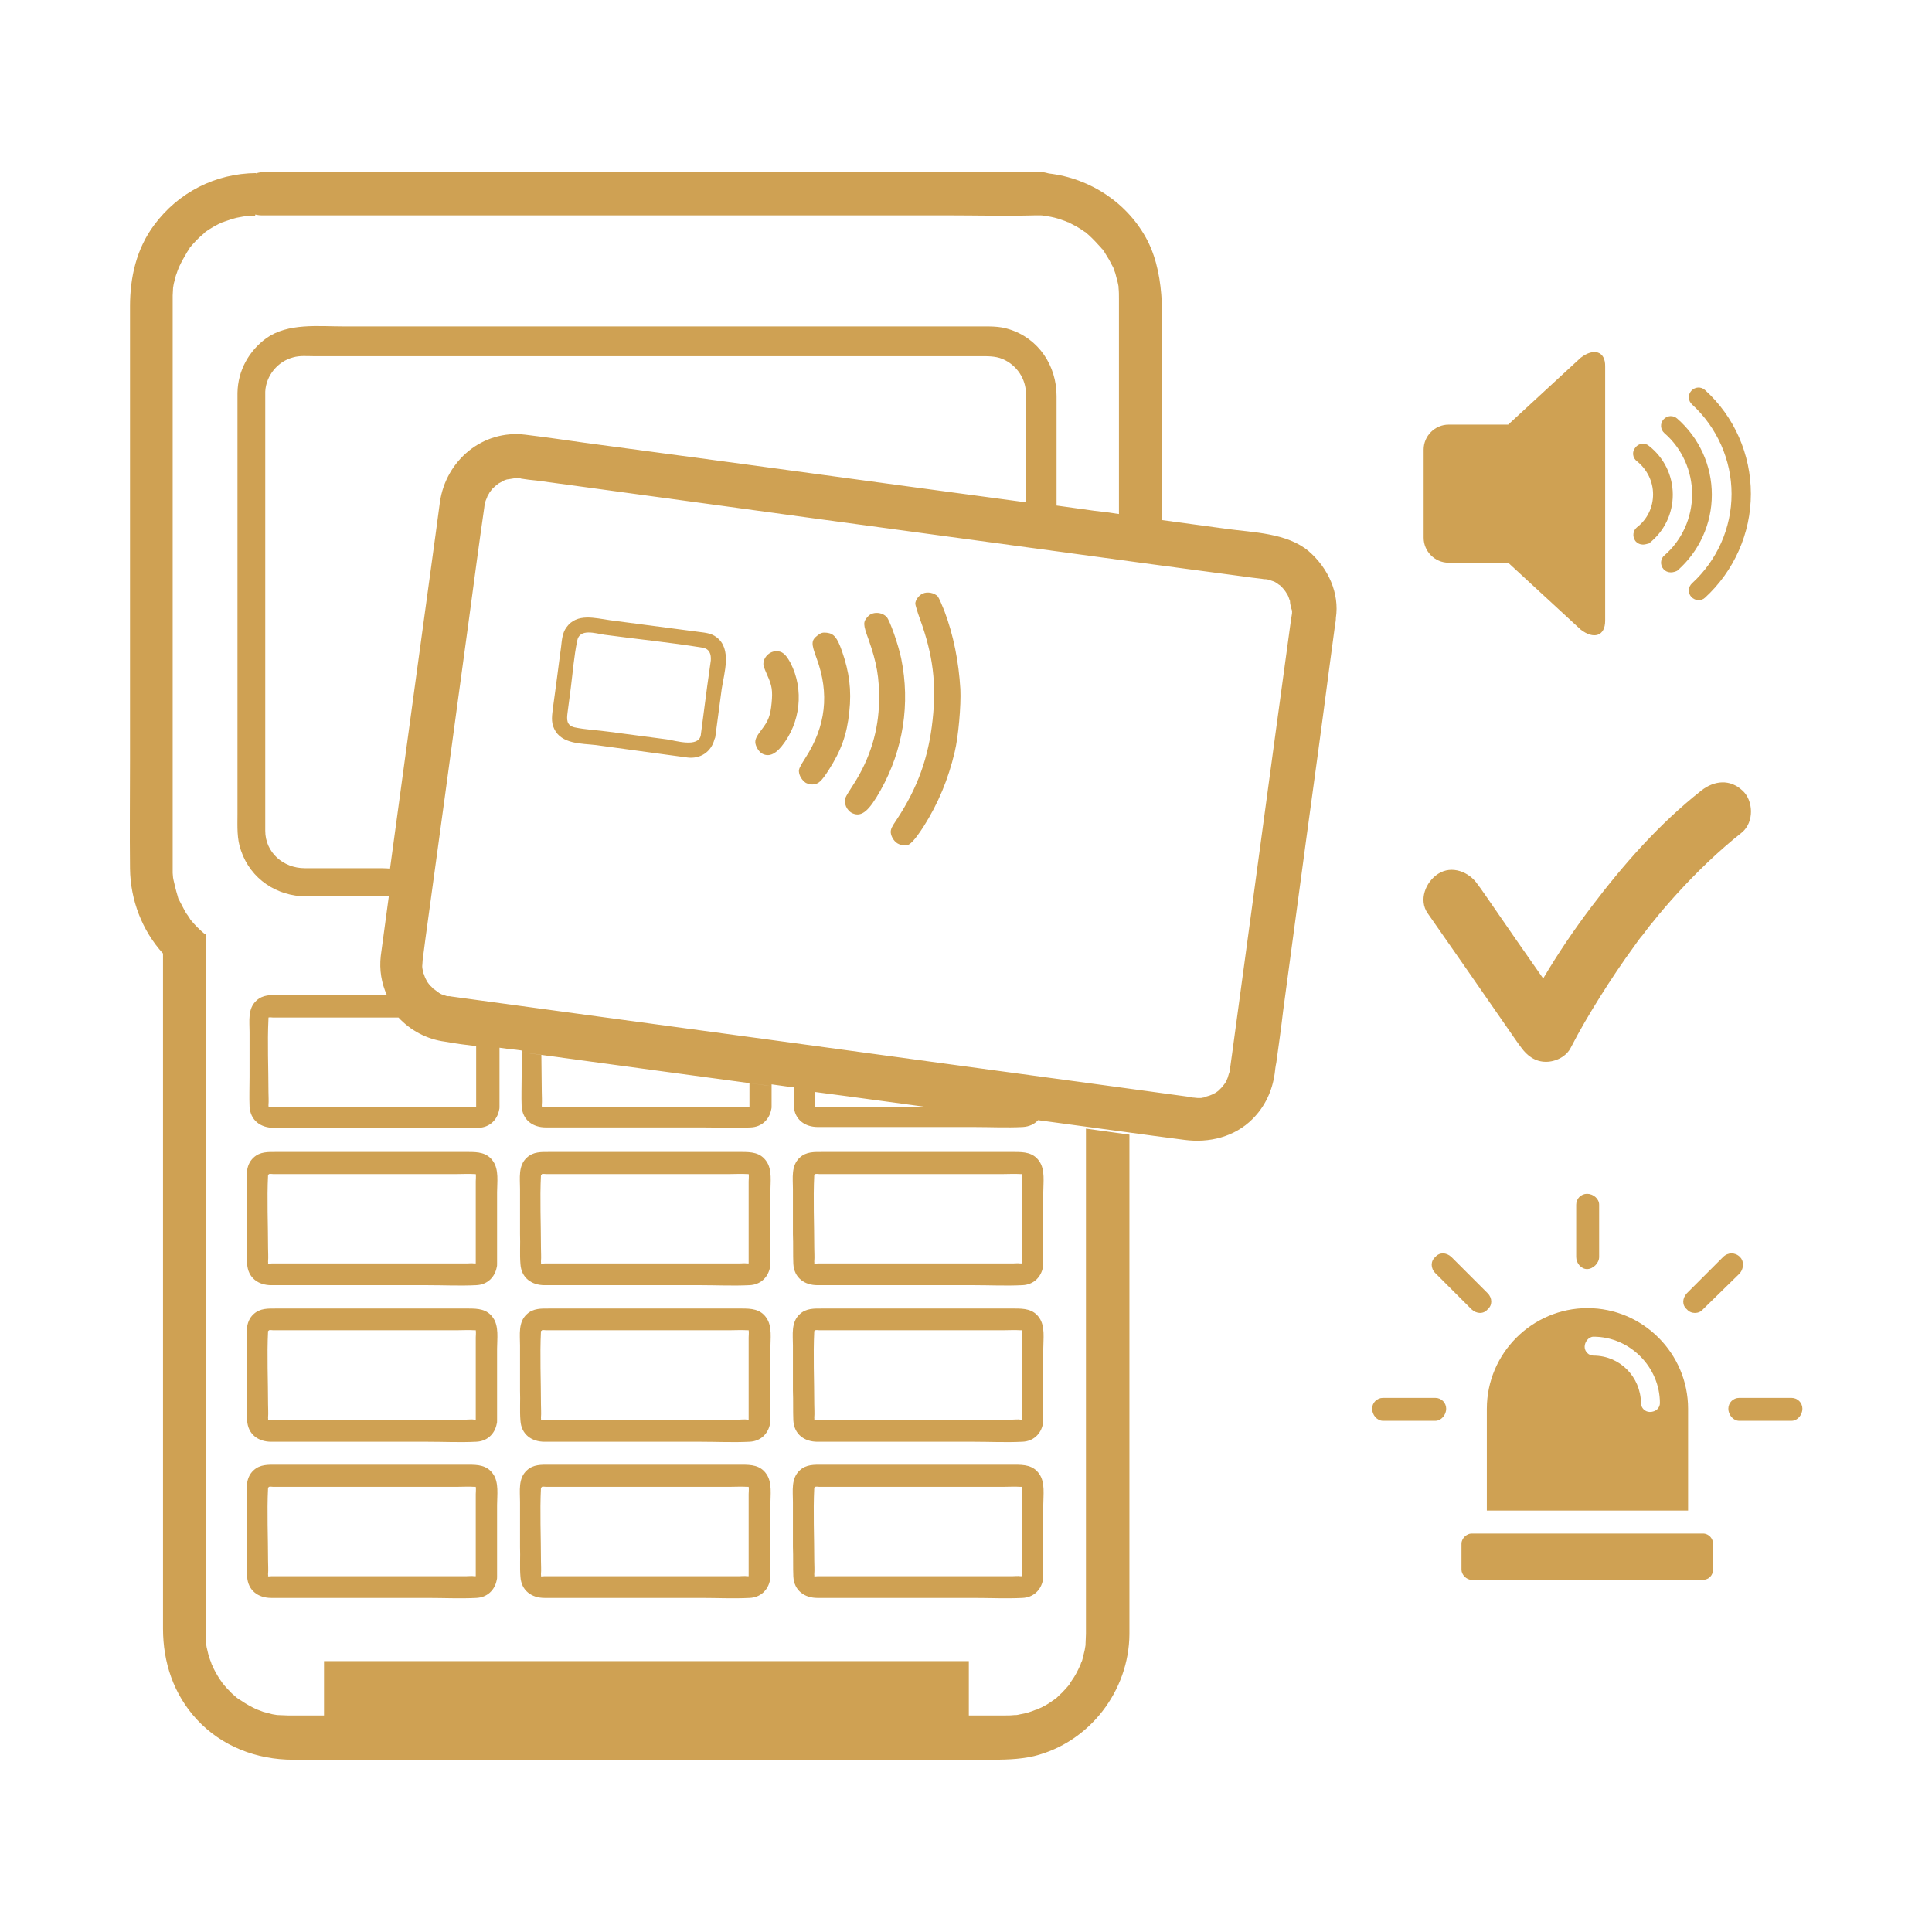 <?xml version="1.0" encoding="utf-8"?>
<!-- Generator: Adobe Illustrator 26.2.1, SVG Export Plug-In . SVG Version: 6.00 Build 0)  -->
<svg version="1.1" id="Layer_1" xmlns="http://www.w3.org/2000/svg" xmlns:xlink="http://www.w3.org/1999/xlink" x="0px" y="0px" viewBox="0 0 480 480" style="enable-background:new 0 0 480 480;" xml:space="preserve">
  <style type="text/css">
	.st0{fill:#CFA153;}
</style>
  <g>
    <g>
      <path class="st0" d="M432.9,196.4c-3.1-2.9-7-2.5-10.2,0c-10.5,8.3-19.3,18.3-27.4,29c-4.3,5.7-8.3,11.6-11.9,17.7
			c-4.5-6.4-9-12.9-13.4-19.3c-1-1.4-1.9-2.8-2.9-4.1c-2.1-3.1-6.4-4.8-9.8-2.6c-3.1,2-4.9,6.5-2.6,9.8c6.8,9.7,13.5,19.4,20.3,29.2
			c1,1.4,1.9,2.8,2.9,4.1c1.5,2.1,3.5,3.6,6.2,3.6c2.4,0,5.1-1.3,6.2-3.6c2.2-4.3,4.7-8.5,7.2-12.5c2.7-4.3,5.5-8.5,8.5-12.6
			c0.7-1,1.4-2,2.2-2.9c0,0,0.1-0.2,0.3-0.4c0.2-0.3,0.4-0.5,0.6-0.8c0.5-0.7,1.1-1.4,1.6-2c1.9-2.4,3.9-4.7,5.9-6.9
			c5-5.5,10.4-10.7,16.2-15.3C435.9,204.2,435.6,198.8,432.9,196.4z" />
      <g>
        <path class="st0" d="M392.7,88.9l-18,16.6c0,0,0,0,0,0c0,0,0,0,0,0h-14.8c-3.4,0-6.2,2.8-6.2,6.2v21.9c0,3.4,2.8,6.2,6.2,6.2
				h14.8c0,0,0,0,0,0c0,0,0,0,0,0l18,16.6c3.2,2.5,6.1,1.7,6.1-2.2V91.1C398.9,87.2,395.9,86.4,392.7,88.9z" />
        <path class="st0" d="M422,149.1c-0.7,0-1.3-0.3-1.8-0.8c-0.9-1-0.8-2.5,0.2-3.4c6.2-5.7,9.8-13.7,9.8-22.2
				c0-8.4-3.6-16.5-9.8-22.2c-1-0.9-1.1-2.4-0.2-3.4c0.9-1,2.4-1.1,3.4-0.2c7.3,6.6,11.4,16,11.4,25.8c0,9.8-4.2,19.2-11.4,25.8
				C423.2,148.9,422.6,149.1,422,149.1z" />
        <path class="st0" d="M415.1,142.2c-0.7,0-1.4-0.3-1.8-0.8c-0.9-1-0.8-2.6,0.2-3.4c4.4-3.8,6.9-9.4,6.9-15.2
				c0-5.8-2.5-11.4-6.9-15.2c-1-0.9-1.1-2.4-0.2-3.4c0.9-1,2.4-1.1,3.4-0.2c5.5,4.8,8.6,11.7,8.6,18.9c0,7.2-3.1,14.1-8.6,18.9
				C416.3,142,415.7,142.2,415.1,142.2z" />
        <path class="st0" d="M408.2,135.3c-0.7,0-1.4-0.3-1.9-0.9c-0.8-1.1-0.6-2.6,0.4-3.4c2.6-2,4-5,4-8.2c0-3.2-1.5-6.2-4-8.2
				c-1.1-0.8-1.3-2.4-0.4-3.4c0.8-1.1,2.4-1.3,3.4-0.4c3.7,2.9,5.9,7.3,5.9,12.1c0,4.7-2.1,9.1-5.9,12.1
				C409.3,135.1,408.7,135.3,408.2,135.3z" />
      </g>
      <g id="_x30_1_00000167375743769570392120000015043477418139161783_">
        <path class="st0" d="M423.1,381h-57.5c-1.2,0-2.5,1.2-2.5,2.5v6.5c0,1.2,1.2,2.5,2.5,2.5h57.5c1.5,0,2.5-1.2,2.5-2.5v-6.5
				C425.6,382.3,424.6,381,423.1,381z" />
        <path class="st0" d="M369.4,375.3h50V350c0-13.7-11.2-25-25-25c-13.7,0-25,11.2-25,25V375.3z M395.9,336.8c-1.2,0-2.2-1-2.2-2.2
				s1-2.5,2.2-2.5c9,0,16.5,7.5,16.5,16.5c0,1.2-1,2.2-2.5,2.2c-1.2,0-2.2-1-2.2-2.2C407.6,342,402.4,336.8,395.9,336.8z" />
        <path class="st0" d="M391.6,299.3c0-1.5,1.2-2.7,2.7-2.7c1.5,0,3,1.2,3,2.7v13c0,1.5-1.5,3-3,3c-1.5,0-2.7-1.5-2.7-3V299.3z" />
        <path class="st0" d="M428.1,312.3c1.2-1.2,3-1.2,4.2,0c1,1,1,2.7,0,4l-9.2,9c-1,1.2-3,1.2-4,0c-1.2-1-1.2-2.7,0-4L428.1,312.3z" />
        <path class="st0" d="M445.1,347.3c1.5,0,2.7,1.2,2.7,2.7s-1.2,3-2.7,3h-13c-1.5,0-2.7-1.5-2.7-3s1.2-2.7,2.7-2.7H445.1z" />
        <path class="st0" d="M356.6,316.3c-1.2-1.2-1.2-3,0-4c1-1.2,2.7-1.2,4,0l9,9c1.2,1.2,1.2,3,0,4c-1,1.2-2.7,1.2-4,0L356.6,316.3z" />
        <path class="st0" d="M343.6,353c-1.5,0-2.7-1.5-2.7-3s1.2-2.7,2.7-2.7h13c1.5,0,2.7,1.2,2.7,2.7s-1.2,3-2.7,3H343.6z" />
      </g>
    </g>
    <g>
      <path class="st0" d="M61.4,352.9c0.2,3.5,2.8,5.3,6,5.3c5.3,0,10.6,0,15.9,0c7.6,0,15.2,0,22.9,0c4,0,8.1,0.2,12.1,0
			c2.7-0.1,4.6-1.9,5.1-4.4c0.1-0.3,0.1-0.5,0.1-0.9c0-5.9,0-11.9,0-17.8c0-2.4,0.5-5.6-1-7.7c-1.5-2.2-3.8-2.3-6.1-2.3
			c-13.4,0-26.9,0-40.3,0c-2.5,0-5,0-7.5,0c-2,0-4-0.1-5.6,1.4c-2.2,2-1.7,5.1-1.7,7.8c0,3.7,0,7.5,0,11.2
			C61.4,348,61.3,350.5,61.4,352.9z M66.8,330.5c0.3-0.1,0.9,0,1.1,0c2,0,4,0,6,0c13.1,0,26.3,0,39.4,0c1.5,0,3.1-0.1,4.6,0
			c0.2,0,0.3,0,0.3,0c0.1,0.4,0,1.5,0,1.8c0,6.3,0,12.7,0,19c0,0.5,0,1,0,1.4c0,0-0.1,0-0.4,0c-0.6-0.1-1.3,0-1.9,0
			c-2.4,0-4.7,0-7.1,0c-7,0-13.9,0-20.9,0c-6,0-12,0-18,0c-0.8,0-1.6,0-2.4,0c-0.2,0-0.9,0.1-1,0c0.2,0.1,0.1-0.2,0.1-0.5
			c0.1-1.1,0-2.2,0-3.3c0-6-0.3-12.1,0-18.2C66.8,330.6,66.8,330.6,66.8,330.5z" />
      <path class="st0" d="M325.1,136.9c-5.4-4.5-13.7-4.6-20.3-5.5c-5.4-0.7-10.8-1.5-16.2-2.2c0-12.2,0-26,0-38
			c0-10.4,1.3-21.9-3.5-31.4c-4.8-9.3-14.2-15.5-24.5-16.7c-0.5-0.1-1-0.3-1.5-0.3c-6.4,0-12.8,0-19.3,0c-15.4,0-30.8,0-46.3,0
			c-18.7,0-37.4,0-56.2,0c-16.1,0-32.3,0-48.4,0c-7.8,0-15.7-0.2-23.5,0c-0.1,0-0.2,0-0.3,0c-0.5,0-1,0.1-1.5,0.3V43
			c-10.1,0.1-19.3,4.8-25.3,12.9c-4.4,5.9-6,13-6,20.2c0,4.2,0,8.5,0,12.7c0,15.9,0,31.8,0,47.7c0,17.5,0,35,0,52.6
			c0,8.9-0.1,17.8,0,26.7c0.1,7.8,3,15.4,8.2,21.1c0,3.2,0,6.3,0,9.5c0,15.2,0,30.4,0,45.6c0,18.9,0,37.8,0,56.7c0,15,0,30,0,45.1
			c0,3.6,0,7.2,0,10.8c0,8.4,2.6,16.3,8.4,22.6c6.2,6.7,14.9,10,23.9,10c3.4,0,6.7,0,10.1,0c14.5,0,29,0,43.5,0
			c18.9,0,37.7,0,56.6,0c16.1,0,32.2,0,48.2,0c4.7,0,9.4,0,14.1,0c3.9,0,7.7,0,11.6-0.9c13.8-3.4,23.6-16.2,23.7-30.3
			c0-7.3,0-14.7,0-22c0-16.8,0-33.6,0-50.4c0-17.2,0-34.4,0-51.7c-3.6-0.5-7.2-1-10.8-1.5c0,9.2,0,18.3,0,27.5c0,18.3,0,36.6,0,54.9
			c0,12.6,0,25.1,0,37.7c0,1.8,0,3.6,0,5.4c0,0.8-0.1,1.7-0.1,2.5c0,0.1,0,0.1,0,0.2c0,0,0,0.1,0,0.1c-0.1,0.4-0.1,0.8-0.2,1.2
			c-0.2,0.7-0.3,1.4-0.5,2.1c-0.1,0.4-0.2,0.8-0.4,1.1c0,0.1-0.2,0.6-0.3,0.8c-0.6,1.3-1.2,2.5-2,3.6c-0.2,0.3-0.4,0.6-0.6,0.9
			c0,0,0,0,0,0.1c-0.6,0.7-1.2,1.4-1.9,2.1c-0.6,0.5-1.1,1.1-1.7,1.6c0,0,0,0-0.1,0c-0.2,0.2-0.5,0.3-0.7,0.5
			c-0.6,0.4-1.3,0.9-2,1.2c-0.3,0.2-0.7,0.4-1,0.5c-0.1,0.1-0.8,0.4-1,0.4c-1.2,0.5-2.5,0.9-3.8,1.1c-0.4,0.1-0.8,0.2-1.2,0.2
			c0,0-0.1,0-0.1,0c-0.1,0-0.1,0-0.2,0c-0.8,0.1-1.7,0.1-2.5,0.1c-1.9,0-3.8,0-5.7,0c-1,0-2.1,0-3.1,0v-13.5H80.5v13.5
			c-2.7,0-5.4,0-8.1,0c-0.2,0-0.5,0-0.7,0c0,0-0.1,0-0.1,0c-0.8,0-1.7-0.1-2.5-0.1c0,0-0.1,0-0.2,0c-0.4-0.1-0.8-0.1-1.2-0.2
			c-0.8-0.2-1.6-0.4-2.3-0.6c-0.3-0.1-1.5-0.6-1.6-0.6c-1.3-0.6-2.6-1.3-3.9-2.2c-0.2-0.1-0.3-0.2-0.5-0.3c0.3,0.2-0.6-0.4-0.7-0.5
			c-0.5-0.5-1.1-0.9-1.5-1.4c-0.5-0.5-1-1-1.4-1.5c0,0-0.3-0.4-0.5-0.6c-0.2-0.3-0.6-0.9-0.7-1c-0.7-1.1-1.4-2.3-1.9-3.5
			c-0.1-0.2-0.2-0.4-0.2-0.5c-0.1-0.4-0.3-0.7-0.4-1.1c-0.3-0.8-0.5-1.7-0.7-2.6c-0.1-0.3-0.1-0.7-0.2-1c0-0.1,0-0.2,0-0.2
			c-0.1-0.8-0.1-1.7-0.1-2.5c0,0,0-0.1,0-0.1c0-0.8,0-1.5,0-2.3c0-10.8,0-21.6,0-32.4c0-17.8,0-35.7,0-53.5c0-17.7,0-35.3,0-53
			c0-6.7,0-13.3,0-20c0,0,0.1,0,0.1,0v-12.3c-0.1-0.1-0.2-0.1-0.3-0.2c0.1,0.1,0.2,0.2,0.3,0.2v0c-0.1-0.1-0.2-0.1-0.3-0.2
			c0,0,0,0-0.1,0c-1.2-1-2.3-2.1-3.3-3.3c0,0-0.3-0.3-0.4-0.6c-0.2-0.2-0.4-0.6-0.4-0.6c-0.4-0.5-0.7-1-1-1.6
			c-0.4-0.7-0.7-1.4-1.1-2.1c0,0,0-0.1-0.1-0.1c-0.2-0.4-0.3-0.8-0.4-1.2c-0.4-1.3-0.7-2.6-1-3.9c0-0.2-0.1-0.4-0.1-0.5
			c0-0.4-0.1-0.8-0.1-1.2c0-0.3,0-0.7,0-1c0-0.2,0-0.4,0-0.6c0-3.3,0-6.6,0-9.9c0-14.8,0-29.6,0-44.4c0-17.6,0-35.2,0-52.8
			c0-10.8,0-21.7,0-32.5c0-0.8,0-1.6,0-2.3c0-0.6,0.1-1.3,0.1-1.9c0,0,0.2-1.3,0.3-1.5c0.2-0.7,0.3-1.4,0.6-2.1
			c0.1-0.4,0.3-0.8,0.4-1.1c0.1-0.2,0.1-0.3,0.2-0.5c0.6-1.3,1.3-2.5,2-3.7c0.2-0.3,0.4-0.6,0.6-0.9c0,0,0,0,0-0.1
			c0.6-0.7,1.1-1.3,1.7-1.9c0.5-0.5,1-1,1.5-1.4c0.1-0.1,0.3-0.2,0.4-0.4c0.1-0.1,0.4-0.3,0.5-0.4c1.3-0.9,2.7-1.7,4.1-2.3
			c0,0,0,0,0.1,0c0.1,0,0.1,0,0.2-0.1c0.3-0.1,0.6-0.2,0.9-0.3c0.8-0.3,1.5-0.5,2.3-0.7c0.5-0.1,1.1-0.2,1.6-0.3
			c0.2,0,0.5-0.1,0.6-0.1c0.5,0,1-0.1,1.5-0.1c0.3,0,0.6,0,0.9,0v-0.3c0.5,0.1,1,0.2,1.5,0.2c6.4,0,12.8,0,19.3,0
			c15.4,0,30.8,0,46.3,0c18.7,0,37.4,0,56.2,0c16.1,0,32.3,0,48.4,0c7.4,0,14.8,0.2,22.2,0v0c0.3,0,0.6,0,1,0c0.3,0,0.7,0,1,0.1
			c0.2,0,0.6,0.1,0.8,0.1c1.3,0.2,2.6,0.5,3.9,1c0.4,0.1,0.8,0.3,1.3,0.5c0,0,0.1,0,0.1,0c0.7,0.4,1.4,0.7,2.1,1.1
			c0.7,0.4,1.3,0.8,2,1.3c0.1,0,0.2,0.1,0.3,0.2c0.2,0.2,0.5,0.4,0.7,0.6c1.1,1,2.1,2.1,3.1,3.2c0,0,0,0.1,0.1,0.1
			c0,0,0,0.1,0.1,0.1c0.2,0.3,0.5,0.6,0.7,1c0.4,0.6,0.7,1.2,1.1,1.8c0.3,0.6,0.6,1.2,0.9,1.7c0,0.1,0.1,0.1,0.1,0.2
			c0.2,0.5,0.3,0.9,0.5,1.4c0.2,0.8,0.4,1.5,0.6,2.3c0.1,0.3,0.1,0.6,0.2,1c0,0.1,0,0.1,0,0.2c0,0,0,0.1,0,0.1
			c0.1,0.9,0.1,1.8,0.1,2.7c0,0.2,0,0.4,0,0.6c0,1.2,0,2.4,0,3.6c0,12.6,0,25.3,0,37.9c0,3.2,0,7.8,0,11.4c-2-0.3-4.1-0.6-6.1-0.8
			c-3.1-0.4-6.3-0.9-9.4-1.3c0-5.8,0-13.1,0-18.3c0-3,0-6,0-8.9c0-7.5-4.4-14.3-11.8-16.6c-2.4-0.8-4.9-0.7-7.4-0.7c-3,0-6,0-9.1,0
			c-10.8,0-21.7,0-32.5,0c-14.3,0-28.5,0-42.8,0c-14.1,0-28.2,0-42.3,0c-10.4,0-20.8,0-31.2,0c-6.3,0-13.8-0.9-19.2,2.9
			c-4.4,3.2-7.1,8.1-7.2,13.6c0,0.5,0,1,0,1.5c0,3.5,0,6.9,0,10.4c0,12.9,0,25.9,0,38.8c0,13.6,0,27.3,0,40.9c0,4.3,0,8.7,0,13
			c0,3.1-0.2,6.2,0.9,9.2c2.4,7,8.9,11.3,16.2,11.3c2,0,4,0,6.1,0c4.8,0,9.6,0,14.4,0c-0.7,4.9-1.3,9.9-2,14.8
			c-0.4,3.5,0.2,6.8,1.5,9.7c-6.4,0-12.9,0-19.3,0c-2.5,0-5,0-7.5,0c-2,0-4-0.1-5.6,1.4c-2.2,2-1.7,5.1-1.7,7.8c0,3.7,0,7.5,0,11.2
			c0,2.4-0.1,4.9,0,7.3c0.2,3.5,2.8,5.3,6,5.3c5.3,0,10.6,0,15.9,0c7.6,0,15.2,0,22.9,0c4,0,8.1,0.2,12.1,0c2.7-0.1,4.6-1.9,5.1-4.4
			c0.1-0.3,0.1-0.5,0.1-0.9c0-4.9,0-9.7,0-14.6c1.4,0.2,2.8,0.4,4.1,0.5c0.5,0.1,1,0.1,1.4,0.2c0,2.2,0,4.3,0,6.5
			c0,2.4-0.1,4.9,0,7.3c0.2,3.5,2.8,5.3,6,5.3c5.3,0,10.6,0,15.9,0c7.6,0,15.2,0,22.9,0c4,0,8.1,0.2,12.1,0c2.7-0.1,4.6-1.9,5.1-4.4
			c0.1-0.3,0.1-0.5,0.1-0.9c0-1.8,0-3.6,0-5.4c2.8,0.4,5.6,0.8,8.4,1.1c-1-0.1-1.9-0.3-2.9-0.4c0,1.5,0,3.1,0,4.6
			c0.2,3.5,2.8,5.3,6,5.3c5.3,0,10.6,0,15.9,0c7.6,0,15.2,0,22.9,0c4,0,8.1,0.2,12.1,0c1.6-0.1,2.9-0.7,3.8-1.7
			c9.6,1.3,19.2,2.6,28.8,3.9c2.5,0.3,5.1,0.7,7.6,1c6.1,0.8,12.4-0.7,16.9-5.2c3.1-3.1,4.9-7,5.5-11.3c0.1-0.9,0.2-1.8,0.4-2.7
			c0.6-4.3,1.2-8.6,1.7-12.9c1.9-14.4,3.9-28.7,5.8-43.1c1.9-13.9,3.8-27.7,5.6-41.6c0.5-3.7,1-7.5,1.5-11.2
			c0.1-0.5,0.2-1.1,0.2-1.7C332.8,147.5,330.1,141.2,325.1,136.9z M265.4,418.4C265.8,417.7,265.5,418.2,265.4,418.4L265.4,418.4z
			 M261.6,422.1C261.4,422.3,261,422.6,261.6,422.1L261.6,422.1z M44.5,223.7C44.4,223.5,44.3,223.4,44.5,223.7L44.5,223.7z
			 M47.2,61.7C46.7,62.4,47,62,47.2,61.7L47.2,61.7z M265.2,55.3C264.9,55.2,264.7,55.1,265.2,55.3L265.2,55.3z M93.2,215.7
			c-5.8,0-11.7,0-17.5,0c-5.3,0-9.8-3.9-9.8-9.3c0-1.8,0-3.6,0-5.4c0-11,0-22.1,0-33.1c0-14.1,0-28.1,0-42.2c0-8.9,0-17.8,0-26.6
			c0-0.6,0-1.2,0-1.8c0.2-4,3.1-7.5,6.9-8.5c1.7-0.5,3.5-0.3,5.3-0.3c7.7,0,15.5,0,23.2,0c12.7,0,25.4,0,38.1,0c14.3,0,28.7,0,43,0
			c12.6,0,25.3,0,37.9,0c7.6,0,15.1,0,22.7,0c2.1,0,4.2-0.1,6.1,0.7c3.5,1.5,5.8,4.9,5.8,8.7c0,0.5,0,1,0,1.5c0,7.5,0,17.4,0,25.4
			c-9.4-1.3-18.8-2.5-28.2-3.8c-15.2-2.1-30.5-4.1-45.7-6.2c-11.9-1.6-23.8-3.2-35.8-4.8c-4.9-0.7-9.8-1.4-14.7-2
			c-10.6-1.3-19.7,6.4-21.2,16.7c-0.4,2.7-0.7,5.5-1.1,8.2c-1.8,12.9-3.5,25.9-5.3,38.8c-2,14.7-4,29.4-6,44.1
			C95.8,215.7,94.5,215.7,93.2,215.7z M118.3,259.9c0,4.6,0,9.2,0,13.8c0,0.5,0,1,0,1.4c0,0-0.1,0-0.4,0c-0.6-0.1-1.3,0-1.9,0
			c-2.4,0-4.7,0-7.1,0c-7,0-13.9,0-20.9,0c-6,0-12,0-18,0c-0.8,0-1.6,0-2.4,0c-0.2,0-0.9,0.1-1,0c0.2,0.1,0.1-0.2,0.1-0.5
			c0.1-1.1,0-2.2,0-3.3c0-6-0.3-12.1,0-18.2c0-0.2,0-0.3,0-0.3c0.3-0.1,0.9,0,1.1,0c2,0,4,0,6,0c8.4,0,16.8,0,25.2,0
			c3,3.2,7,5.4,11.6,6C113.3,259.3,115.8,259.6,118.3,259.9C118.3,259.9,118.3,259.9,118.3,259.9z M109.3,247
			C109.5,247.1,109.9,247.4,109.3,247L109.3,247z M186.2,269.1c0,1.5,0,3.1,0,4.6c0,0.5,0,1,0,1.4c0,0-0.1,0-0.4,0
			c-0.6-0.1-1.3,0-1.9,0c-2.4,0-4.7,0-7.1,0c-7,0-13.9,0-20.9,0c-6,0-12,0-18,0c-0.8,0-1.6,0-2.4,0c-0.2,0-0.9,0.1-1,0
			c0.2,0.1,0.1-0.2,0.1-0.5c0.1-1.1,0-2.2,0-3.3c0-3.1-0.1-6.1-0.1-9.2c-1.7-0.2-3.4-0.5-5-0.7c11.8,1.6,23.5,3.2,35.3,4.8
			c8.9,1.2,17.8,2.4,26.6,3.6C189.6,269.6,187.9,269.3,186.2,269.1z M205.8,275.1c-0.8,0-1.6,0-2.4,0c-0.2,0-0.9,0.1-1,0
			c0.2,0.1,0.1-0.2,0.1-0.5c0.1-1.1,0-2.2,0-3.3c2.8,0.4,5.5,0.7,8.3,1.1c6.6,0.9,13.3,1.8,19.9,2.7c-2.3,0-4.6,0-6.9,0
			C217.8,275.1,211.8,275.1,205.8,275.1z M321,152.4c-0.1,0.6-0.2,1.3-0.3,1.9c-1.3,9.5-2.6,19.1-3.9,28.6c-2,15-4.1,30.1-6.1,45.1
			c-1.5,11.3-3.1,22.6-4.6,33.9c-0.2,1.2-0.3,2.4-0.5,3.5c0,0.2-0.1,0.5-0.1,0.7c0,0.2-0.1,0.4-0.1,0.6c0.2-1-0.3,0.8-0.4,1.1
			c-0.1,0.2-0.2,0.5-0.3,0.7c0,0,0,0,0,0.1c-0.3,0.5-0.7,1-1.1,1.5c0,0-0.6,0.6-0.8,0.8c-0.2,0.2-0.5,0.4-0.8,0.6c0,0,0,0,0,0
			c-0.5,0.3-1,0.5-1.5,0.7c-0.3,0.1-1.6,0.4-0.4,0.2c-0.2,0-0.5,0.1-0.7,0.2c-0.3,0.1-0.7,0.1-1,0.2c-0.1,0-0.4,0-0.6,0
			c-0.1,0-0.2,0-0.2,0c-0.3,0-0.7-0.1-1-0.1c0,0,0,0,0,0c-0.4,0-0.8-0.1-1.2-0.2c-6.8-0.9-13.7-1.9-20.5-2.8
			c-12.8-1.7-25.5-3.5-38.3-5.2c-15.2-2.1-30.3-4.1-45.5-6.2c-14.3-1.9-28.5-3.9-42.8-5.8c-9.8-1.3-19.6-2.7-29.4-4
			c-2.2-0.3-4.4-0.6-6.6-0.9c-0.2,0-0.4-0.1-0.6-0.1c0,0-0.1,0-0.1,0c-0.1,0-0.3,0-0.3,0c-0.1,0-0.1,0-0.2,0
			c-0.3-0.1-0.6-0.2-0.9-0.3c-0.4-0.1-0.8-0.3-1.1-0.5c0,0-0.1,0-0.1-0.1c-0.5-0.3-0.9-0.7-1.4-1c0,0,0,0,0,0c0,0,0,0,0,0
			c-0.2-0.2-0.4-0.5-0.7-0.7c-0.2-0.2-0.6-0.8-0.7-0.9c-0.3-0.5-0.6-1.1-0.8-1.7c0-0.1-0.1-0.3-0.2-0.5c0-0.2-0.1-0.4-0.1-0.4
			c-0.1-0.5-0.2-0.9-0.2-1.4c0,0.1,0.1-1.2,0.1-1.4c0.2-1.8,0.5-3.6,0.7-5.4c1.6-11.7,3.2-23.4,4.8-35.1c2-15,4.1-30,6.1-44.9
			c1.2-9,2.4-18,3.7-27c0-0.3,0.1-0.5,0.1-0.8c0,0,0-0.1,0-0.1c0-0.1,0-0.3,0.1-0.4c0.1-0.2,0.1-0.4,0.2-0.6
			c0.1-0.2,0.2-0.5,0.3-0.7c0-0.1,0.1-0.3,0.2-0.5c0.1-0.2,0.4-0.6,0.4-0.7c0.2-0.3,0.4-0.5,0.6-0.8c0-0.1,0.1-0.2,0.2-0.2
			c0.2-0.2,0.3-0.3,0.5-0.5c0.1-0.1,0.7-0.6,1-0.8c0.2-0.1,0.9-0.5,1.1-0.6c0.3-0.2,0.7-0.3,1-0.4c0,0,0.1,0,0.1,0
			c0.6-0.1,1.3-0.2,1.9-0.3c0,0,0.1,0,0.1,0c0.3,0,0.5,0,0.8,0c0.3,0,0.4,0,0.5,0.1c1.3,0.2,2.7,0.4,4,0.5
			c8.6,1.2,17.2,2.3,25.7,3.5c13.7,1.9,27.4,3.7,41,5.6c15.2,2.1,30.5,4.1,45.7,6.2c13.5,1.8,27,3.7,40.5,5.5
			c8.2,1.1,16.4,2.2,24.7,3.3c0.8,0.1,1.7,0.2,2.5,0.3c0.2,0,0.4,0.1,0.6,0.1c0,0,0.1,0,0.1,0c0,0,0,0,0,0c0,0,0.2,0,0.3,0
			c0.2,0,0.5,0.1,0.6,0.1c0.4,0.1,0.8,0.3,1.2,0.4c0.1,0,0.2,0.1,0.3,0.1c0.4,0.2,0.8,0.5,1.2,0.8c0.1,0,0.3,0.2,0.4,0.3
			c0.1,0.1,0.3,0.3,0.4,0.4c0.3,0.3,0.6,0.7,0.8,1c0.1,0.1,0.4,0.7,0.5,0.8c0.1,0.2,0.2,0.4,0.3,0.7c0.1,0.3,0.2,0.6,0.3,0.8
			c0,0,0,0,0,0.1c0,0.6,0.2,1.2,0.3,1.7c0,0,0,0,0,0C321.1,151.8,321,152.1,321,152.4z M321.1,151.4
			C321.2,152.4,321.1,151.7,321.1,151.4L321.1,151.4z" />
      <path class="st0" d="M61.4,391.7c0.2,3.5,2.8,5.3,6,5.3c5.3,0,10.6,0,15.9,0c7.6,0,15.2,0,22.9,0c4,0,8.1,0.2,12.1,0
			c2.7-0.1,4.6-1.9,5.1-4.4c0.1-0.3,0.1-0.5,0.1-0.9c0-5.9,0-11.9,0-17.8c0-2.4,0.5-5.6-1-7.7c-1.5-2.2-3.8-2.3-6.1-2.3
			c-13.4,0-26.9,0-40.3,0c-2.5,0-5,0-7.5,0c-2,0-4-0.1-5.6,1.4c-2.2,2-1.7,5.1-1.7,7.8c0,3.7,0,7.5,0,11.2
			C61.4,386.8,61.3,389.3,61.4,391.7z M66.8,369.4c0.3-0.1,0.9,0,1.1,0c2,0,4,0,6,0c13.1,0,26.3,0,39.4,0c1.5,0,3.1-0.1,4.6,0
			c0.2,0,0.3,0,0.3,0c0.1,0.4,0,1.5,0,1.8c0,6.3,0,12.7,0,19c0,0.5,0,1,0,1.4c0,0-0.1,0-0.4,0c-0.6-0.1-1.3,0-1.9,0
			c-2.4,0-4.7,0-7.1,0c-7,0-13.9,0-20.9,0c-6,0-12,0-18,0c-0.8,0-1.6,0-2.4,0c-0.2,0-0.9,0.1-1,0c0.2,0.1,0.1-0.2,0.1-0.5
			c0.1-1.1,0-2.2,0-3.3c0-6-0.3-12.1,0-18.2C66.8,369.5,66.8,369.4,66.8,369.4z" />
      <path class="st0" d="M197.1,352.9c0.2,3.5,2.8,5.3,6,5.3c5.3,0,10.6,0,15.9,0c7.6,0,15.2,0,22.9,0c4,0,8.1,0.2,12.1,0
			c2.7-0.1,4.6-1.9,5.1-4.4c0.1-0.3,0.1-0.5,0.1-0.9c0-5.9,0-11.9,0-17.8c0-2.4,0.5-5.6-1-7.7c-1.5-2.2-3.8-2.3-6.1-2.3
			c-13.4,0-26.9,0-40.3,0c-2.5,0-5,0-7.5,0c-2,0-4-0.1-5.6,1.4c-2.2,2-1.7,5.1-1.7,7.8c0,3.7,0,7.5,0,11.2
			C197.1,348,197,350.5,197.1,352.9z M202.5,330.5c0.3-0.1,0.9,0,1.1,0c2,0,4,0,6,0c13.1,0,26.3,0,39.4,0c1.5,0,3.1-0.1,4.6,0
			c0.2,0,0.3,0,0.3,0c0.1,0.4,0,1.5,0,1.8c0,6.3,0,12.7,0,19c0,0.5,0,1,0,1.4c0,0-0.1,0-0.4,0c-0.6-0.1-1.3,0-1.9,0
			c-2.4,0-4.7,0-7.1,0c-7,0-13.9,0-20.9,0c-6,0-12,0-18,0c-0.8,0-1.6,0-2.4,0c-0.2,0-0.9,0.1-1,0c0.2,0.1,0.1-0.2,0.1-0.5
			c0.1-1.1,0-2.2,0-3.3c0-6-0.3-12.1,0-18.2C202.5,330.6,202.5,330.6,202.5,330.5z" />
      <path class="st0" d="M197.1,391.7c0.2,3.5,2.8,5.3,6,5.3c5.3,0,10.6,0,15.9,0c7.6,0,15.2,0,22.9,0c4,0,8.1,0.2,12.1,0
			c2.7-0.1,4.6-1.9,5.1-4.4c0.1-0.3,0.1-0.5,0.1-0.9c0-5.9,0-11.9,0-17.8c0-2.4,0.5-5.6-1-7.7c-1.5-2.2-3.8-2.3-6.1-2.3
			c-13.4,0-26.9,0-40.3,0c-2.5,0-5,0-7.5,0c-2,0-4-0.1-5.6,1.4c-2.2,2-1.7,5.1-1.7,7.8c0,3.7,0,7.5,0,11.2
			C197.1,386.8,197,389.3,197.1,391.7z M202.5,369.4c0.3-0.1,0.9,0,1.1,0c2,0,4,0,6,0c13.1,0,26.3,0,39.4,0c1.5,0,3.1-0.1,4.6,0
			c0.2,0,0.3,0,0.3,0c0.1,0.4,0,1.5,0,1.8c0,6.3,0,12.7,0,19c0,0.5,0,1,0,1.4c0,0-0.1,0-0.4,0c-0.6-0.1-1.3,0-1.9,0
			c-2.4,0-4.7,0-7.1,0c-7,0-13.9,0-20.9,0c-6,0-12,0-18,0c-0.8,0-1.6,0-2.4,0c-0.2,0-0.9,0.1-1,0c0.2,0.1,0.1-0.2,0.1-0.5
			c0.1-1.1,0-2.2,0-3.3c0-6-0.3-12.1,0-18.2C202.5,369.5,202.5,369.4,202.5,369.4z" />
      <path class="st0" d="M61.4,314c0.2,3.5,2.8,5.3,6,5.3c5.3,0,10.6,0,15.9,0c7.6,0,15.2,0,22.9,0c4,0,8.1,0.2,12.1,0
			c2.7-0.1,4.6-1.9,5.1-4.4c0.1-0.3,0.1-0.5,0.1-0.9c0-5.9,0-11.9,0-17.8c0-2.4,0.5-5.6-1-7.7c-1.5-2.2-3.8-2.3-6.1-2.3
			c-13.4,0-26.9,0-40.3,0c-2.5,0-5,0-7.5,0c-2,0-4-0.1-5.6,1.4c-2.2,2-1.7,5.1-1.7,7.8c0,3.7,0,7.5,0,11.2
			C61.4,309.1,61.3,311.6,61.4,314z M66.8,291.7c0.3-0.1,0.9,0,1.1,0c2,0,4,0,6,0c13.1,0,26.3,0,39.4,0c1.5,0,3.1-0.1,4.6,0
			c0.2,0,0.3,0,0.3,0c0.1,0.4,0,1.5,0,1.8c0,6.3,0,12.7,0,19c0,0.5,0,1,0,1.4c0,0-0.1,0-0.4,0c-0.6-0.1-1.3,0-1.9,0
			c-2.4,0-4.7,0-7.1,0c-7,0-13.9,0-20.9,0c-6,0-12,0-18,0c-0.8,0-1.6,0-2.4,0c-0.2,0-0.9,0.1-1,0c0.2,0.1,0.1-0.2,0.1-0.5
			c0.1-1.1,0-2.2,0-3.3c0-6-0.3-12.1,0-18.2C66.8,291.8,66.8,291.7,66.8,291.7z" />
      <path class="st0" d="M197.1,314c0.2,3.5,2.8,5.3,6,5.3c5.3,0,10.6,0,15.9,0c7.6,0,15.2,0,22.9,0c4,0,8.1,0.2,12.1,0
			c2.7-0.1,4.6-1.9,5.1-4.4c0.1-0.3,0.1-0.5,0.1-0.9c0-5.9,0-11.9,0-17.8c0-2.4,0.5-5.6-1-7.7c-1.5-2.2-3.8-2.3-6.1-2.3
			c-13.4,0-26.9,0-40.3,0c-2.5,0-5,0-7.5,0c-2,0-4-0.1-5.6,1.4c-2.2,2-1.7,5.1-1.7,7.8c0,3.7,0,7.5,0,11.2
			C197.1,309.1,197,311.6,197.1,314z M202.5,291.7c0.3-0.1,0.9,0,1.1,0c2,0,4,0,6,0c13.1,0,26.3,0,39.4,0c1.5,0,3.1-0.1,4.6,0
			c0.2,0,0.3,0,0.3,0c0.1,0.4,0,1.5,0,1.8c0,6.3,0,12.7,0,19c0,0.5,0,1,0,1.4c0,0-0.1,0-0.4,0c-0.6-0.1-1.3,0-1.9,0
			c-2.4,0-4.7,0-7.1,0c-7,0-13.9,0-20.9,0c-6,0-12,0-18,0c-0.8,0-1.6,0-2.4,0c-0.2,0-0.9,0.1-1,0c0.2,0.1,0.1-0.2,0.1-0.5
			c0.1-1.1,0-2.2,0-3.3c0-6-0.3-12.1,0-18.2C202.5,291.8,202.5,291.7,202.5,291.7z" />
      <path class="st0" d="M129.3,391.7c0.2,3.5,2.8,5.3,6,5.3c5.3,0,10.6,0,15.9,0c7.6,0,15.2,0,22.9,0c4,0,8.1,0.2,12.1,0
			c2.7-0.1,4.6-1.9,5.1-4.4c0.1-0.3,0.1-0.5,0.1-0.9c0-5.9,0-11.9,0-17.8c0-2.4,0.5-5.6-1-7.7c-1.5-2.2-3.8-2.3-6.1-2.3
			c-13.4,0-26.9,0-40.3,0c-2.5,0-5,0-7.5,0c-2,0-4-0.1-5.6,1.4c-2.2,2-1.7,5.1-1.7,7.8c0,3.7,0,7.5,0,11.2
			C129.3,386.8,129.1,389.3,129.3,391.7z M134.6,369.4c0.3-0.1,0.9,0,1.1,0c2,0,4,0,6,0c13.1,0,26.3,0,39.4,0c1.5,0,3.1-0.1,4.6,0
			c0.2,0,0.3,0,0.3,0c0.1,0.4,0,1.5,0,1.8c0,6.3,0,12.7,0,19c0,0.5,0,1,0,1.4c0,0-0.1,0-0.4,0c-0.6-0.1-1.3,0-1.9,0
			c-2.4,0-4.7,0-7.1,0c-7,0-13.9,0-20.9,0c-6,0-12,0-18,0c-0.8,0-1.6,0-2.4,0c-0.2,0-0.9,0.1-1,0c0.2,0.1,0.1-0.2,0.1-0.5
			c0.1-1.1,0-2.2,0-3.3c0-6-0.3-12.1,0-18.2C134.7,369.5,134.6,369.4,134.6,369.4z" />
      <path class="st0" d="M129.3,314c0.2,3.5,2.8,5.3,6,5.3c5.3,0,10.6,0,15.9,0c7.6,0,15.2,0,22.9,0c4,0,8.1,0.2,12.1,0
			c2.7-0.1,4.6-1.9,5.1-4.4c0.1-0.3,0.1-0.5,0.1-0.9c0-5.9,0-11.9,0-17.8c0-2.4,0.5-5.6-1-7.7c-1.5-2.2-3.8-2.3-6.1-2.3
			c-13.4,0-26.9,0-40.3,0c-2.5,0-5,0-7.5,0c-2,0-4-0.1-5.6,1.4c-2.2,2-1.7,5.1-1.7,7.8c0,3.7,0,7.5,0,11.2
			C129.3,309.1,129.1,311.6,129.3,314z M134.6,291.7c0.3-0.1,0.9,0,1.1,0c2,0,4,0,6,0c13.1,0,26.3,0,39.4,0c1.5,0,3.1-0.1,4.6,0
			c0.2,0,0.3,0,0.3,0c0.1,0.4,0,1.5,0,1.8c0,6.3,0,12.7,0,19c0,0.5,0,1,0,1.4c0,0-0.1,0-0.4,0c-0.6-0.1-1.3,0-1.9,0
			c-2.4,0-4.7,0-7.1,0c-7,0-13.9,0-20.9,0c-6,0-12,0-18,0c-0.8,0-1.6,0-2.4,0c-0.2,0-0.9,0.1-1,0c0.2,0.1,0.1-0.2,0.1-0.5
			c0.1-1.1,0-2.2,0-3.3c0-6-0.3-12.1,0-18.2C134.7,291.8,134.6,291.7,134.6,291.7z" />
      <path class="st0" d="M129.3,352.9c0.2,3.5,2.8,5.3,6,5.3c5.3,0,10.6,0,15.9,0c7.6,0,15.2,0,22.9,0c4,0,8.1,0.2,12.1,0
			c2.7-0.1,4.6-1.9,5.1-4.4c0.1-0.3,0.1-0.5,0.1-0.9c0-5.9,0-11.9,0-17.8c0-2.4,0.5-5.6-1-7.7c-1.5-2.2-3.8-2.3-6.1-2.3
			c-13.4,0-26.9,0-40.3,0c-2.5,0-5,0-7.5,0c-2,0-4-0.1-5.6,1.4c-2.2,2-1.7,5.1-1.7,7.8c0,3.7,0,7.5,0,11.2
			C129.3,348,129.1,350.5,129.3,352.9z M134.6,330.5c0.3-0.1,0.9,0,1.1,0c2,0,4,0,6,0c13.1,0,26.3,0,39.4,0c1.5,0,3.1-0.1,4.6,0
			c0.2,0,0.3,0,0.3,0c0.1,0.4,0,1.5,0,1.8c0,6.3,0,12.7,0,19c0,0.5,0,1,0,1.4c0,0-0.1,0-0.4,0c-0.6-0.1-1.3,0-1.9,0
			c-2.4,0-4.7,0-7.1,0c-7,0-13.9,0-20.9,0c-6,0-12,0-18,0c-0.8,0-1.6,0-2.4,0c-0.2,0-0.9,0.1-1,0c0.2,0.1,0.1-0.2,0.1-0.5
			c0.1-1.1,0-2.2,0-3.3c0-6-0.3-12.1,0-18.2C134.7,330.6,134.6,330.6,134.6,330.5z" />
      <path class="st0" d="M234.6,151.7c-0.6-1.5-1.3-3.1-1.6-3.5c-0.8-0.9-2.6-1.3-3.8-0.7c-0.9,0.4-1.8,1.6-1.8,2.5
			c0,0.2,0.5,2,1.2,3.9c3.2,8.8,4.1,16,3.1,25c-1,9.3-3.7,16.8-8.9,24.7c-1.3,1.9-1.5,2.4-1.5,3.2c0.1,1.2,1,2.5,2,2.9
			c0.4,0.2,0.9,0.3,1.1,0.3c0.2,0,0.5-0.1,0.7,0c0.9,0.1,2.2-1.3,4.4-4.7c3.6-5.7,6.1-11.7,7.7-18.5c0.9-3.7,1.6-11.5,1.4-15.6
			C238.2,164.4,236.9,157.8,234.6,151.7z" />
      <path class="st0" d="M223.9,163.6c-0.7-3.4-2.8-9.4-3.6-10.3c-1.2-1.3-3.6-1.4-4.7-0.1c-1.2,1.3-1.2,1.9,0.2,5.7
			c2,5.7,2.7,9.4,2.6,15.3c-0.1,7.2-2.2,14.2-6.3,20.6c-1,1.5-1.9,3-2,3.3c-0.6,1.4,0.3,3.4,1.8,4c2.2,0.9,4-0.6,6.9-5.8
			C224.4,186.3,226.2,174.8,223.9,163.6z" />
      <path class="st0" d="M192.7,161.8c-1.8,0.1-3.3,1.9-3,3.6c0.1,0.4,0.5,1.4,0.9,2.3c1.2,2.6,1.4,3.9,1.1,7
			c-0.3,3.1-0.8,4.4-2.5,6.6c-1.3,1.7-1.7,2.5-1.5,3.5c0.2,0.9,0.9,2,1.6,2.4c1.6,0.9,3.2,0.3,4.9-1.8c4.7-5.8,5.6-14.1,2.2-20.7
			C195.2,162.5,194.3,161.7,192.7,161.8z" />
      <path class="st0" d="M209.2,161.8c-1.2-3.4-2-4.4-3.8-4.6c-1-0.1-1.4,0-2.2,0.6c-1.7,1.3-1.7,2-0.3,5.8c3.2,8.7,2.3,16.8-2.8,24.7
			c-1.4,2.2-1.7,2.8-1.6,3.5c0.1,1,0.8,2.1,1.7,2.7c0.4,0.2,1.1,0.4,1.6,0.4c1.5,0,2.3-0.8,4.1-3.6c3.1-4.9,4.5-8.7,5.1-14.4
			C211.6,171.4,211,167,209.2,161.8z" />
      <path class="st0" d="M178,158.3c-1.3-1-2.8-1.1-4.3-1.3c-2-0.3-4.1-0.5-6.1-0.8c-5.3-0.7-10.7-1.4-16-2.1
			c-3.7-0.5-8.3-1.9-10.9,1.8c-1,1.4-1.1,3.1-1.3,4.8c-0.3,2.5-0.7,5-1,7.6c-0.3,2.5-0.7,5-1,7.4c-0.2,1.8-0.6,3.6,0.3,5.4
			c1.8,3.8,6.8,3.6,10.3,4c5.9,0.8,11.7,1.6,17.6,2.4c1.7,0.2,3.5,0.5,5.2,0.7c3.2,0.4,5.9-1.4,6.7-4.5c0.1-0.2,0.1-0.3,0.2-0.5
			c0.5-4,1.1-8,1.6-12C179.9,167.2,181.9,161.2,178,158.3z M165.7,183.7c-4.8-0.6-9.6-1.3-14.4-1.9c-2.8-0.4-5.8-0.5-8.6-1.1
			c-2-0.5-1.9-2-1.7-3.6c0.3-2,0.5-4.1,0.8-6.1c0.5-3.9,0.8-7.9,1.6-11.8c0.6-3.2,4.6-1.8,6.8-1.5c8.1,1.1,16.3,1.9,24.3,3.2
			c1.8,0.3,2.2,1.6,2.1,3.2c-0.3,2.1-0.6,4.3-0.9,6.4c-0.5,4.1-1.1,8.1-1.6,12.2C173.5,185.8,167.8,184,165.7,183.7z" />
    </g>
  </g>
</svg>